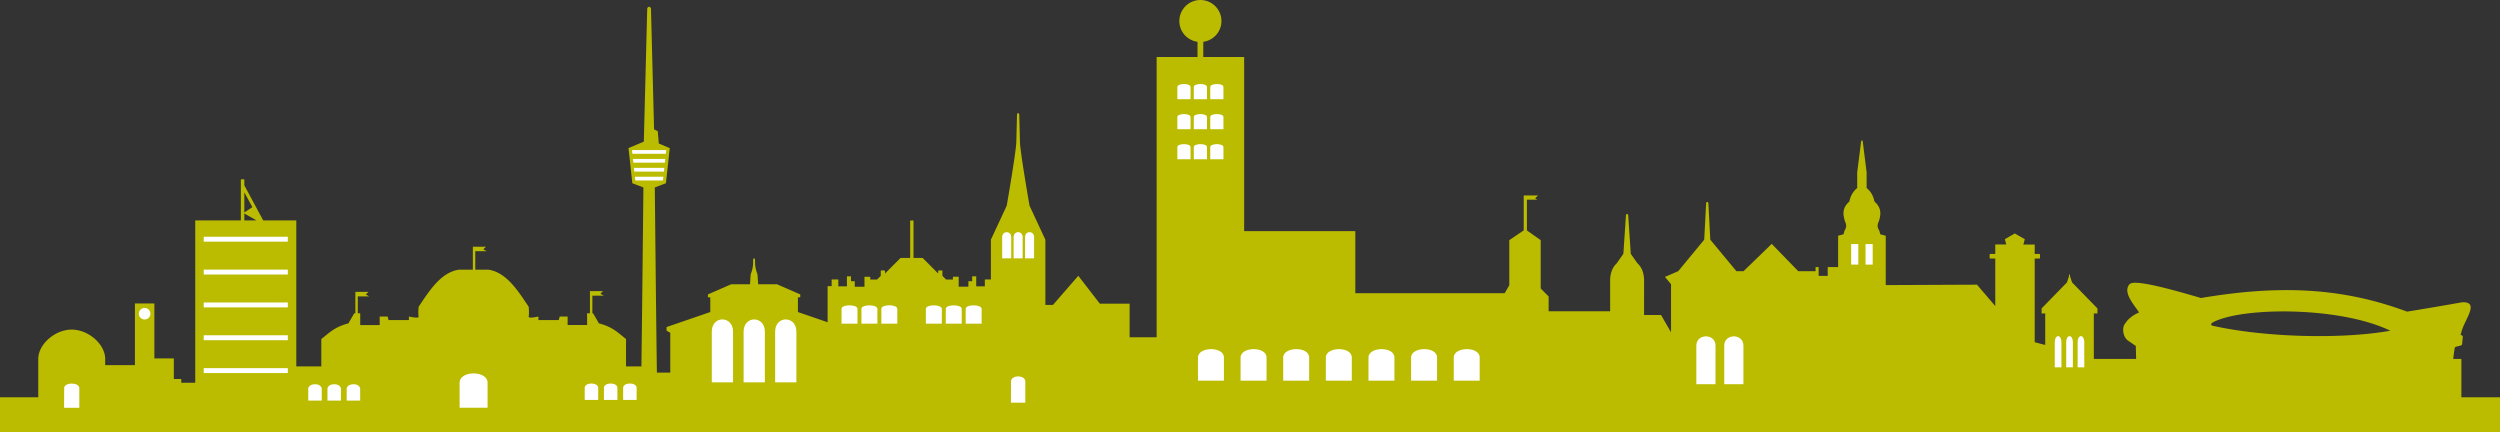 <svg xmlns="http://www.w3.org/2000/svg" width="519.811" height="89.876" viewBox="0 0 519.811 89.876"><rect x="0" y="0" width="519.811" height="89.876" fill="#333333" stroke="none"/><path fill="#BB0" d="M511.782 82.605v-7.97h-1.695c.082-.781.184-1.554.316-2.304.074-.409 1.465-.32 1.518-.732l.152-1.456V69.9c-.119-.124-.305-.206-.457-.324l.152-.483c.639-2.639 3.947-6.412.152-6.241 0 0-5.287.953-11.434 1.944-13.738-5.127-26.9-5.522-42.85-2.835-6.137-1.789-11.67-3.299-14.006-3.158-.725.042-.961.359-1.135.729-.787 1.642 1.258 3.894 2.27 5.429-1.236.552-2.242 1.29-2.803 2.185-.92 1.002-.477 2.965.459 3.647l1.662 1.133.072 2.711h-8.795v-9.466h.75V64.13l-5.273-5.407-.432-1.291v-.241a.107.107 0 0 0-.107-.106.106.106 0 0 0-.107.106v.277l-.42 1.255-5.271 5.407v1.041h.75v6.559l-2.184-.584V53.751h.975a.126.126 0 0 0 .125-.125v-.705a.126.126 0 0 0-.125-.126h-.975v-1.954l-2.359-.002.002-.003.295-1.099-2.074-1.197-2.076 1.197.295 1.099.002.001-2.287-.001v1.959h-1.045a.126.126 0 0 0-.125.126v.705c0 .068.057.125.125.125h1.045v9.883l-3.803-4.442-18.969.085V49.016l-1.131-.305-.203-.745c-.709-1.119-.15-1.6 0-2.287.371-1.302.365-2.58-1.006-3.764-.217-1.106-.715-2.072-1.635-2.83V35.84l-.814-6.471a.162.162 0 0 0-.162-.161h-.004a.163.163 0 0 0-.158.161l-.82 6.471v3.245c-.914.758-1.416 1.724-1.633 2.83-1.375 1.184-1.381 2.462-1.008 3.764.146.688.711 1.168 0 2.287l-.199.745-1.131.305v6.507h-2.16v1.834h-1.891v-1.834h-.633v.859h-3.611l-5.508-5.677-5.852 5.677h-1.49l-5.43-6.546-.4-7.611s-.039-.234-.232-.234c-.191 0-.23.234-.23.234l-.402 7.611-5.404 6.546-2.758 1.195 1.264 1.517v10.004l-2.078-3.604h-3.529V58.33c0-1.685-.578-2.874-1.395-3.601l-1.371-1.955-.537-8.041s-.039-.235-.232-.235v.004l-.002-.004c-.193 0-.23.235-.23.235l-.537 8.041-1.4 1.995c-.793.73-1.352 1.907-1.352 3.561v6.395H322v-3.086l-1.65-1.655V49.933l-2.869-2.025v-6.393h2.176l-.469-.271.609-.606h-2.977v7.26l-3.004 2.035v9.371l-.953 1.653h-31.057V48.058h-23.115V11.855h-8.499V8.692c2.13-.296 3.775-2.105 3.775-4.317A4.374 4.374 0 0 0 249.591 0a4.374 4.374 0 0 0-4.377 4.375c0 2.212 1.645 4.021 3.774 4.317v3.163h-8.496V70.12h-5.617v-6.979h-6.193l-4.478-5.798-5.269 6.06h-1.577V49.836l-3.295-7.072s-1.779-10.182-1.984-13.016l-.154-5.984s-.037-.233-.23-.233v.003l-.002-.002v.002-.004c-.193 0-.23.233-.23.233l-.154 5.984c-.205 2.834-1.984 13.016-1.984 13.016l-3.295 7.072v8.266h-1.26v1.43h-1.79v-2.078h-.843v1.01h-.784v1.144h-2.019v-2.062h-1.204v.569h-1.415l-.768-.768v-1.113h-.874v.632l-3.239-3.238h-1.894v-7.78h-.108v-.004h-.18v.004h-.406v7.788h-2.004l-3.236 3.239v-.636h-.873v1.118l-.771.766h-1.415v-.573h-1.203v2.064h-2.019v-1.146h-.782v-1.01h-.844v2.08h-1.791v-1.433h-1.386v1.386h-.843v7.509l-6.174-2.119v-3.055h.488v-.611l-4.831-2.109h-3.913l-.154-2.11s-.268-.623-.366-1.182c-.03-.164-.073-.425-.117-.7l-.03-1.19s-.03-.192-.188-.192v.003-.003c-.158 0-.189.192-.189.192l-.029 1.19c-.045.275-.088.536-.117.7-.097.559-.366 1.182-.366 1.182l-.153 2.11h-3.914l-4.83 2.109v.611h.487v3.055l-9.091 3.121v.746l.773.446v8.278h-2.778c-.124-7.304-.437-38.497-.437-38.497l2.303-.874h.009l.795-7.284-.009-.005v-.017l-.143-.061-.036-.02v.005l-2.083-.883-.223-2.561-.764-.378-.645-25.083s-.063-.396-.389-.396l-.001.006-.001-.006c-.326 0-.389.396-.389.396l-.709 27.631-3.183 1.349.003.021.688 6.32.105.964 2.301.874s-.279 28.083-.416 37.205h-3.197v-5.692c-1.545-1.179-2.646-2.475-5.641-3.256l-1.211-2.1h-.146V61.47h2.371l-.694-.4.537-.537h-2.722v4.6h-.59v2.446h-4.049v-1.771h-1.644l-.198.741h-4.229v-.741s-2.158.505-2.022 0c.133-.503 0-2.024 0-2.024-2.354-3.539-4.682-7.132-8.35-7.717H98.82v-3.83h2.374l-.698-.403.539-.534h-2.72v4.773H95.39c-3.666.581-5.994 4.176-8.348 7.717 0 0-.135 1.518 0 2.024.136.503-2.021 0-2.021 0v.738h-4.23l-.199-.738h-1.643v1.77H74.9v-2.446h-.508v-3.509h2.375l-.697-.399.537-.539h-2.719v4.447h-.234l-1.211 2.098c-2.992.781-4.095 2.081-5.637 3.256v5.694H61.61V45.828h-6.882l-3.926-7.287v-1.254h-.723v8.541h-9.485v33.756H37.69v-.786h-1.545v-4.283h-4.047V63.098h-4.043v12.827h-6.184v-1.289c0-3.055-3.481-6.107-6.96-6.107s-6.958 3.054-6.958 6.107v7.97H0v7.271h519.811v-7.271h-8.029zM50.802 39.983l1.668 3.088-1.668 1.117v-4.205zm0 5.845v-1.444l2.528 1.444h-2.528zm409.183 21.883c-.398-.17-.221-.478.072-.646 5.766-3.22 26.311-3.445 36.947 1.701-10.291 1.828-26.281 1.371-37.019-1.055z"/><g fill="#FFF"><path d="M210.261 49.312c0-1.378-1.885-1.396-1.885 0v4.397h1.885v-4.397zM212.636 49.312c0-1.378-1.883-1.396-1.883 0v4.397h1.883v-4.397zM213.13 49.312v4.397h1.884v-4.397c0-1.377-1.884-1.395-1.884 0zM210.214 79.329l-.012 4.396h2.986v-4.396c0-1.419-2.974-1.419-2.974 0zM174.977 64.222V67.3h3.319v-3.078c0-.996-3.319-.978-3.319 0zM179.116 64.222V67.3h3.318v-3.078c.001-.978-3.318-.978-3.318 0zM183.255 64.222V67.3h3.318v-3.078c0-.978-3.318-1.013-3.318 0zM192.509 64.222V67.3h3.32v-3.078c0-.96-3.32-.996-3.32 0zM196.647 64.222V67.3h3.319v-3.078c.001-.977-3.319-.977-3.319 0zM200.787 64.222V67.3h3.319v-3.078c0-.96-3.319-.996-3.319 0zM13.341 80.717l-.014 4.073h3.167v-4.073c0-1.285-3.153-1.285-3.153 0z"/><circle cx="30.072" cy="65.228" r="1.203"/><path d="M42.357 49.229h17.488v1.021H42.357zM42.357 56.057h17.488v1.021H42.357zM42.357 62.886h17.488v1.024H42.357zM42.357 69.716h17.488v1.023H42.357zM42.357 76.547h17.488v1.02H42.357zM95.562 79.585v5.199h5.817v-5.199c0-2.597-5.817-2.597-5.817 0zM64.091 80.788v2.506h2.805v-2.506c-.209-1.244-2.651-1.166-2.805 0zM68.089 80.788v2.506h2.805v-2.506c-.213-1.244-2.654-1.166-2.805 0zM72.084 80.788v2.506h2.805v-2.506c-.211-1.244-2.656-1.166-2.805 0zM121.575 80.655v2.506h2.804v-2.506c0-1.223-2.804-1.223-2.804 0zM125.571 80.655v2.506h2.803v-2.506c0-1.223-2.803-1.223-2.803 0zM129.565 80.655v2.506h2.805v-2.506c0-1.223-2.805-1.223-2.805 0zM384.901 50.75h1.494v4.261h-1.494zM387.889 50.75h1.49v4.261h-1.49zM249.086 74.332v4.822h5.397v-4.822c0-2.371-5.397-2.278-5.397 0zM302.266 74.332v4.822h5.396v-4.822c.001-2.371-5.396-2.278-5.396 0zM293.403 74.332v4.822h5.396v-4.822c0-2.371-5.396-2.278-5.396 0zM284.538 74.332v4.822h5.398v-4.822c0-2.371-5.398-2.278-5.398 0zM275.674 74.332v4.822h5.398v-4.822c.001-2.371-5.398-2.278-5.398 0zM266.811 74.332v4.822h5.398v-4.822c0-2.371-5.398-2.278-5.398 0zM257.948 74.332v4.822h5.398v-4.822c0-2.371-5.398-2.278-5.398 0zM244.799 18.079v2.546h2.744v-2.546c0-.815-2.744-.799-2.744 0zM254.386 18.079c0-.815-2.744-.799-2.744 0v2.546h2.744v-2.546zM250.962 18.079c0-.815-2.744-.799-2.744 0v2.546h2.744v-2.546zM244.799 24.323v2.546h2.744v-2.546c0-.815-2.744-.8-2.744 0zM254.386 24.323c0-.815-2.744-.8-2.744 0v2.546h2.744v-2.546zM250.962 24.323c0-.815-2.744-.8-2.744 0v2.546h2.744v-2.546zM244.799 30.574v2.547h2.744v-2.547c0-.815-2.744-.799-2.744 0zM254.386 30.574c0-.815-2.744-.799-2.744 0v2.547h2.744v-2.547zM250.962 30.574c0-.815-2.744-.799-2.744 0v2.547h2.744v-2.547zM147.999 68.955V79.49h4.421V68.955c0-3.369-4.421-3.401-4.421 0zM161.171 68.955V79.49h4.421V68.955c0-3.369-4.421-3.401-4.421 0zM154.614 68.955V79.49h4.421V68.955c0-3.369-4.421-3.401-4.421 0zM352.709 71.868v8.01h3.99v-8.01c.001-2.576-3.99-2.576-3.99 0zM358.512 71.868v8.01h3.988v-8.01c0-2.576-3.988-2.576-3.988 0zM427.237 71.198v5.179h1.383v-5.179c0-1.748-1.383-1.748-1.383 0zM429.614 71.198v5.179h1.383v-5.179c0-1.748-1.383-1.748-1.383 0zM431.991 71.198v5.179h1.383v-5.179c0-1.748-1.383-1.748-1.383 0zM131.487 31.976h6.968l.085-.774h-7.139zM131.69 33.825h6.563l.084-.773h-6.731zM131.894 35.674h6.156l.086-.774h-6.328zM132.095 37.522h5.754l.084-.772h-5.922z"/></g></svg>